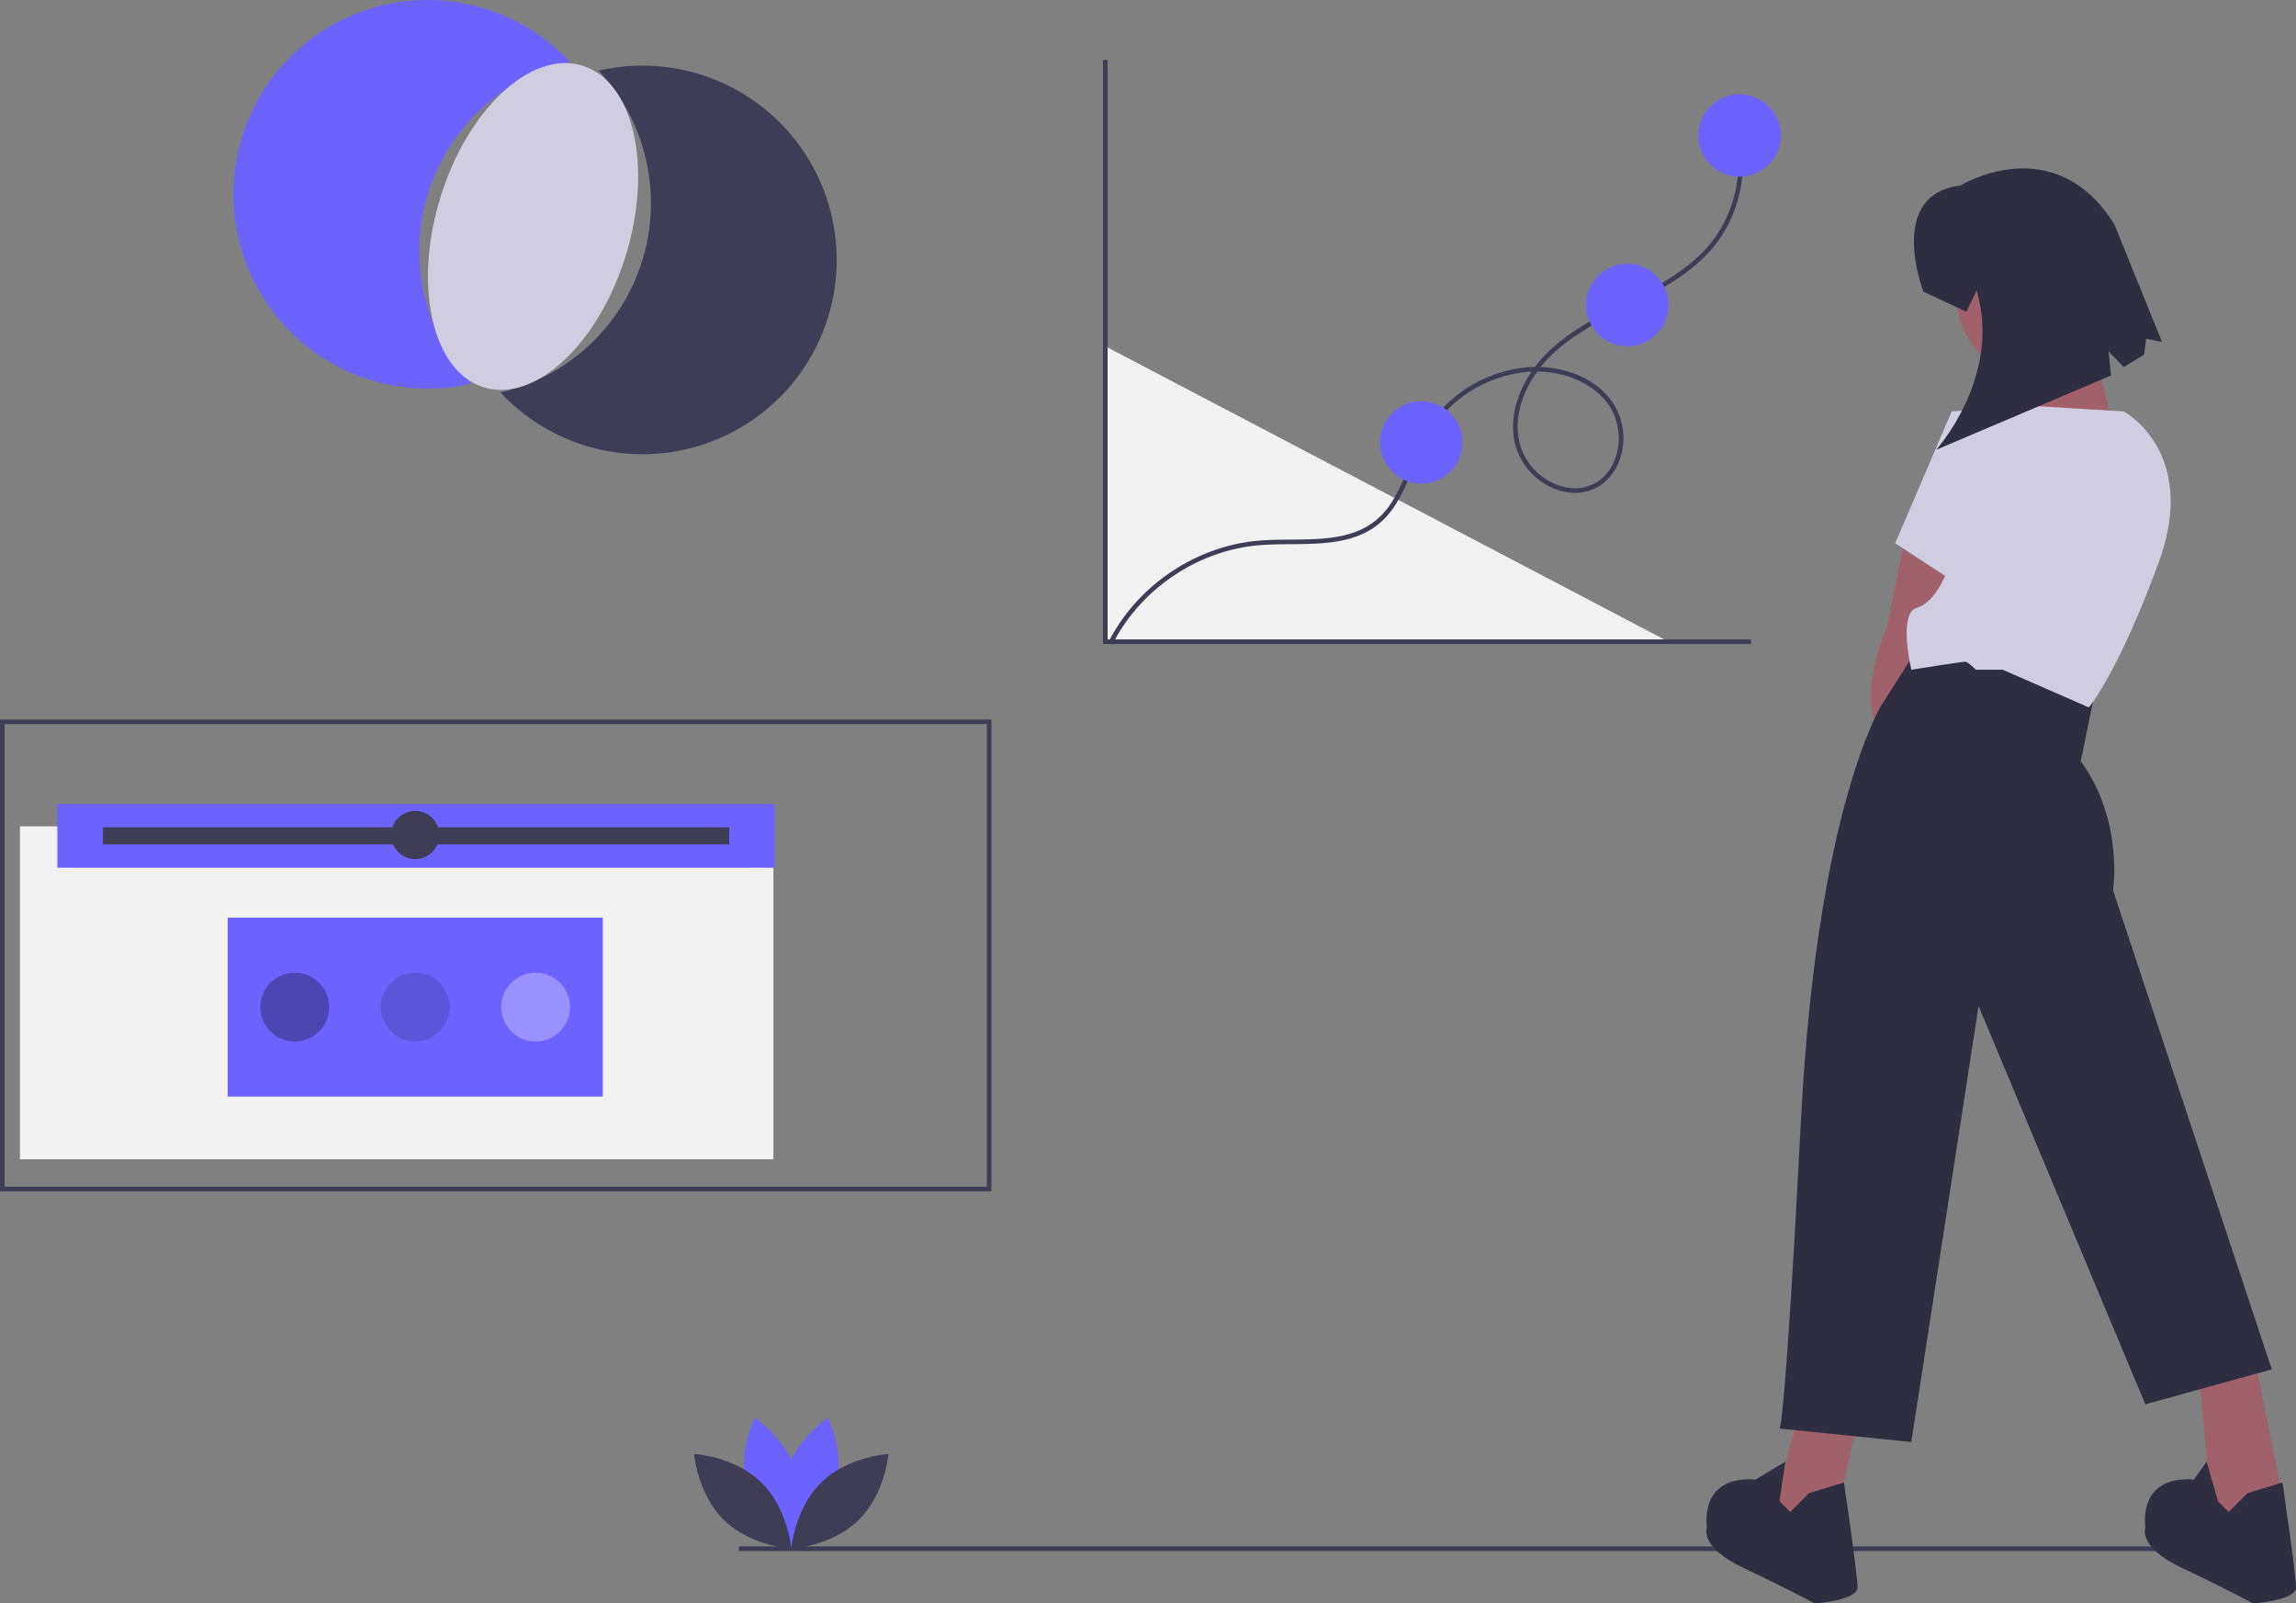 <svg data-name="Layer 1" xmlns="http://www.w3.org/2000/svg" width="1002.698" height="700.077"><rect width="100%" height="100%" fill="#808080" stroke="none"/><path fill="#f2f2f2" d="M482.698 151.17v129h246"/><path fill="#3f3d56" d="M764.698 281.17h-283v-255h2v253h281v2z"/><path d="M485.785 281.46l-1.79-.895c12.301-24.612 37.959-42.07 65.367-44.477 4.728-.415 9.682-.456 14.473-.496 13.24-.11 26.931-.223 36.914-8.32 7.39-5.992 10.961-14.806 14.744-24.138a119.558 119.558 0 016.484-14.19 58.173 58.173 0 0146.121-28.658c.73-.043 1.476-.069 2.232-.077a54.781 54.781 0 015.296-6.087c9.692-9.584 22.101-15.867 34.102-21.942l2.84-1.44c12.7-6.462 25.851-13.71 34.832-24.936a55.148 55.148 0 008.82-51.51l1.889-.657a57.192 57.192 0 01-9.147 53.416c-9.23 11.538-22.591 18.908-35.487 25.468l-2.844 1.443c-11.863 6.006-24.13 12.217-33.598 21.58a52.813 52.813 0 00-4.208 4.7c11.301.444 24.449 4.806 31.837 16.106a28.053 28.053 0 013.282 22.41c-1.782 6.56-5.752 11.657-11.179 14.354-5.73 2.847-12.5 2.764-19.067-.234a28.939 28.939 0 01-15.878-18.425c-3.024-11.688.958-23.254 7.052-32.206q-.328.014-.659.034a56.126 56.126 0 00-44.498 27.65 118.05 118.05 0 00-6.368 13.952c-3.712 9.156-7.549 18.624-15.339 24.942-10.525 8.536-24.572 8.652-38.156 8.765-4.752.04-9.666.08-14.314.488-26.733 2.348-51.756 19.375-63.753 43.38zM671.34 162.204c-6.272 8.693-10.576 20.188-7.586 31.749a26.9 26.9 0 0014.774 17.107c6.007 2.742 12.168 2.835 17.346.262 4.908-2.44 8.508-7.087 10.14-13.087a26.387 26.387 0 00-3.027-20.79c-6.102-9.334-18.295-15.131-31.647-15.241z" fill="#3f3d56"/><circle cx="620.698" cy="193.17" r="18" fill="#6c63ff"/><path d="M432.968 520.122H0V314.17h432.968zM2 518.122h428.968V316.17H2zM322.698 675.17h665v2h-665z" fill="#3f3d56"/><path d="M832.349 232.498l-8.224 41.119s-10.573 23.496-5.874 39.944l3.525 7.049 22.321-19.972 8.224-55.217zM786.531 613.14l-12.923 49.342 15.273 7.049 14.097-11.748 8.224-37.594-24.671-7.049zM959.817 593.755l6.461 71.077h32.895l-15.86-78.126-23.496 7.049z" fill="#a0616a"/><path d="M908.712 332.358l6.656-32.541-77.145-17.976-16.448 25.846s-28.195 44.643-35.244 180.922-9.399 135.104-9.399 135.104l57.567 5.874 29.37-190.32 72.839 173.873 55.216-15.273L922.81 388.75s4.7-30.545-14.098-56.391zM790.055 651.909l-8.223 8.224-4.7-4.7 2.566-17.263-13.139 7.865s-23.496-3.525-21.147 21.147c0 0-3.524 8.223 16.448 17.622s30.545 15.273 30.545 15.273 18.797-1.175 18.797-7.05-5.923-45.76-5.923-45.76zM981.551 651.909l-8.224 8.224-4.699-4.7-4.93-17.263-5.643 7.865s-23.497-3.525-21.147 21.147c0 0-3.525 8.223 16.447 17.622s30.546 15.273 30.546 15.273 18.797-1.175 18.797-7.05-5.924-45.76-5.924-45.76z" fill="#2f2e41"/><circle cx="888.74" cy="130.289" r="34.07" fill="#a0616a"/><path fill="#a0616a" d="M878.167 156.135l2.349 39.944h44.644l-12.923-54.042-34.07 14.098z"/><path d="M852.32 179.631l36.42-2.35 38.77 2.35s32.894 17.623 15.272 65.79-30.545 63.44-30.545 63.44l-37.595-16.447h-11.748s-3.524-3.524-4.7-3.524-23.495 3.524-23.495 3.524-5.875-24.671 2.35-27.02 12.922-15.273 12.922-15.273z" fill="#d0cde1"/><path fill="#d0cde1" d="M859.37 183.156l-7.049-3.525-24.671 57.567 27.02 17.622 4.7-71.664z"/><path d="M839.985 127.352s-16.447-42.294 16.068-46.34c0 0 40.996-25.184 67.344 16.97l20.794 51.327-6.947-1.381-.881 6.916-8.865 5.438-6.667-6.89 1.103 10.547-76.376 32.436s28.795-31.887 17.687-69.482l-4.51 9.204z" fill="#2f2e41"/><path d="M365 650.582c-4.272 15.79-18.903 25.57-18.903 25.57s-7.706-15.823-3.434-31.613 18.903-25.57 18.903-25.57 7.705 15.822 3.434 31.613z" fill="#6c63ff"/><path d="M326.14 650.582c4.271 15.79 18.903 25.57 18.903 25.57s7.705-15.823 3.434-31.613-18.903-25.57-18.903-25.57-7.706 15.822-3.434 31.613z" fill="#6c63ff"/><path d="M332.417 647.188c11.72 11.41 13.153 28.95 13.153 28.95s-17.573-.959-29.294-12.37-13.153-28.95-13.153-28.95 17.572.96 29.294 12.37zM358.723 647.188c-11.722 11.41-13.153 28.95-13.153 28.95s17.572-.959 29.293-12.37 13.154-28.95 13.154-28.95-17.573.96-29.294 12.37z" fill="#3f3d56"/><path d="M186.826 84.85a84.771 84.771 0 0162.024-57.852 84.827 84.827 0 10-42.924 140.49 84.771 84.771 0 01-19.1-82.639z" fill="#6c63ff"/><path d="M305.356 32.366a84.402 84.402 0 00-43.886-1.513 84.806 84.806 0 01-42.925 140.49 84.822 84.822 0 1086.811-138.977z" fill="#3f3d56"/><ellipse cx="331.447" cy="198.857" rx="73.45" ry="42.413" transform="rotate(-73.01 214.59 215.523)" fill="#d0cde1"/><circle cx="759.698" cy="59.17" r="18" fill="#6c63ff"/><circle cx="710.698" cy="133.17" r="18" fill="#6c63ff"/><path fill="#f2f2f2" d="M8.698 360.815h329.074V506.17H8.698z"/><path fill="#6c63ff" d="M25.044 351.047h313.324v27.801H25.044z"/><path fill="#3f3d56" d="M44.955 361.191h273.501v7.514H44.955z"/><circle cx="181.33" cy="364.572" r="10.519" fill="#3f3d56"/><path fill="#6c63ff" d="M99.43 400.638h163.8v78.143H99.43z"/><circle cx="181.33" cy="439.709" r="15.028" opacity=".15"/><circle cx="233.926" cy="439.709" r="15.028" fill="#fff" opacity=".3"/><circle cx="128.734" cy="439.709" r="15.028" opacity=".3"/></svg>